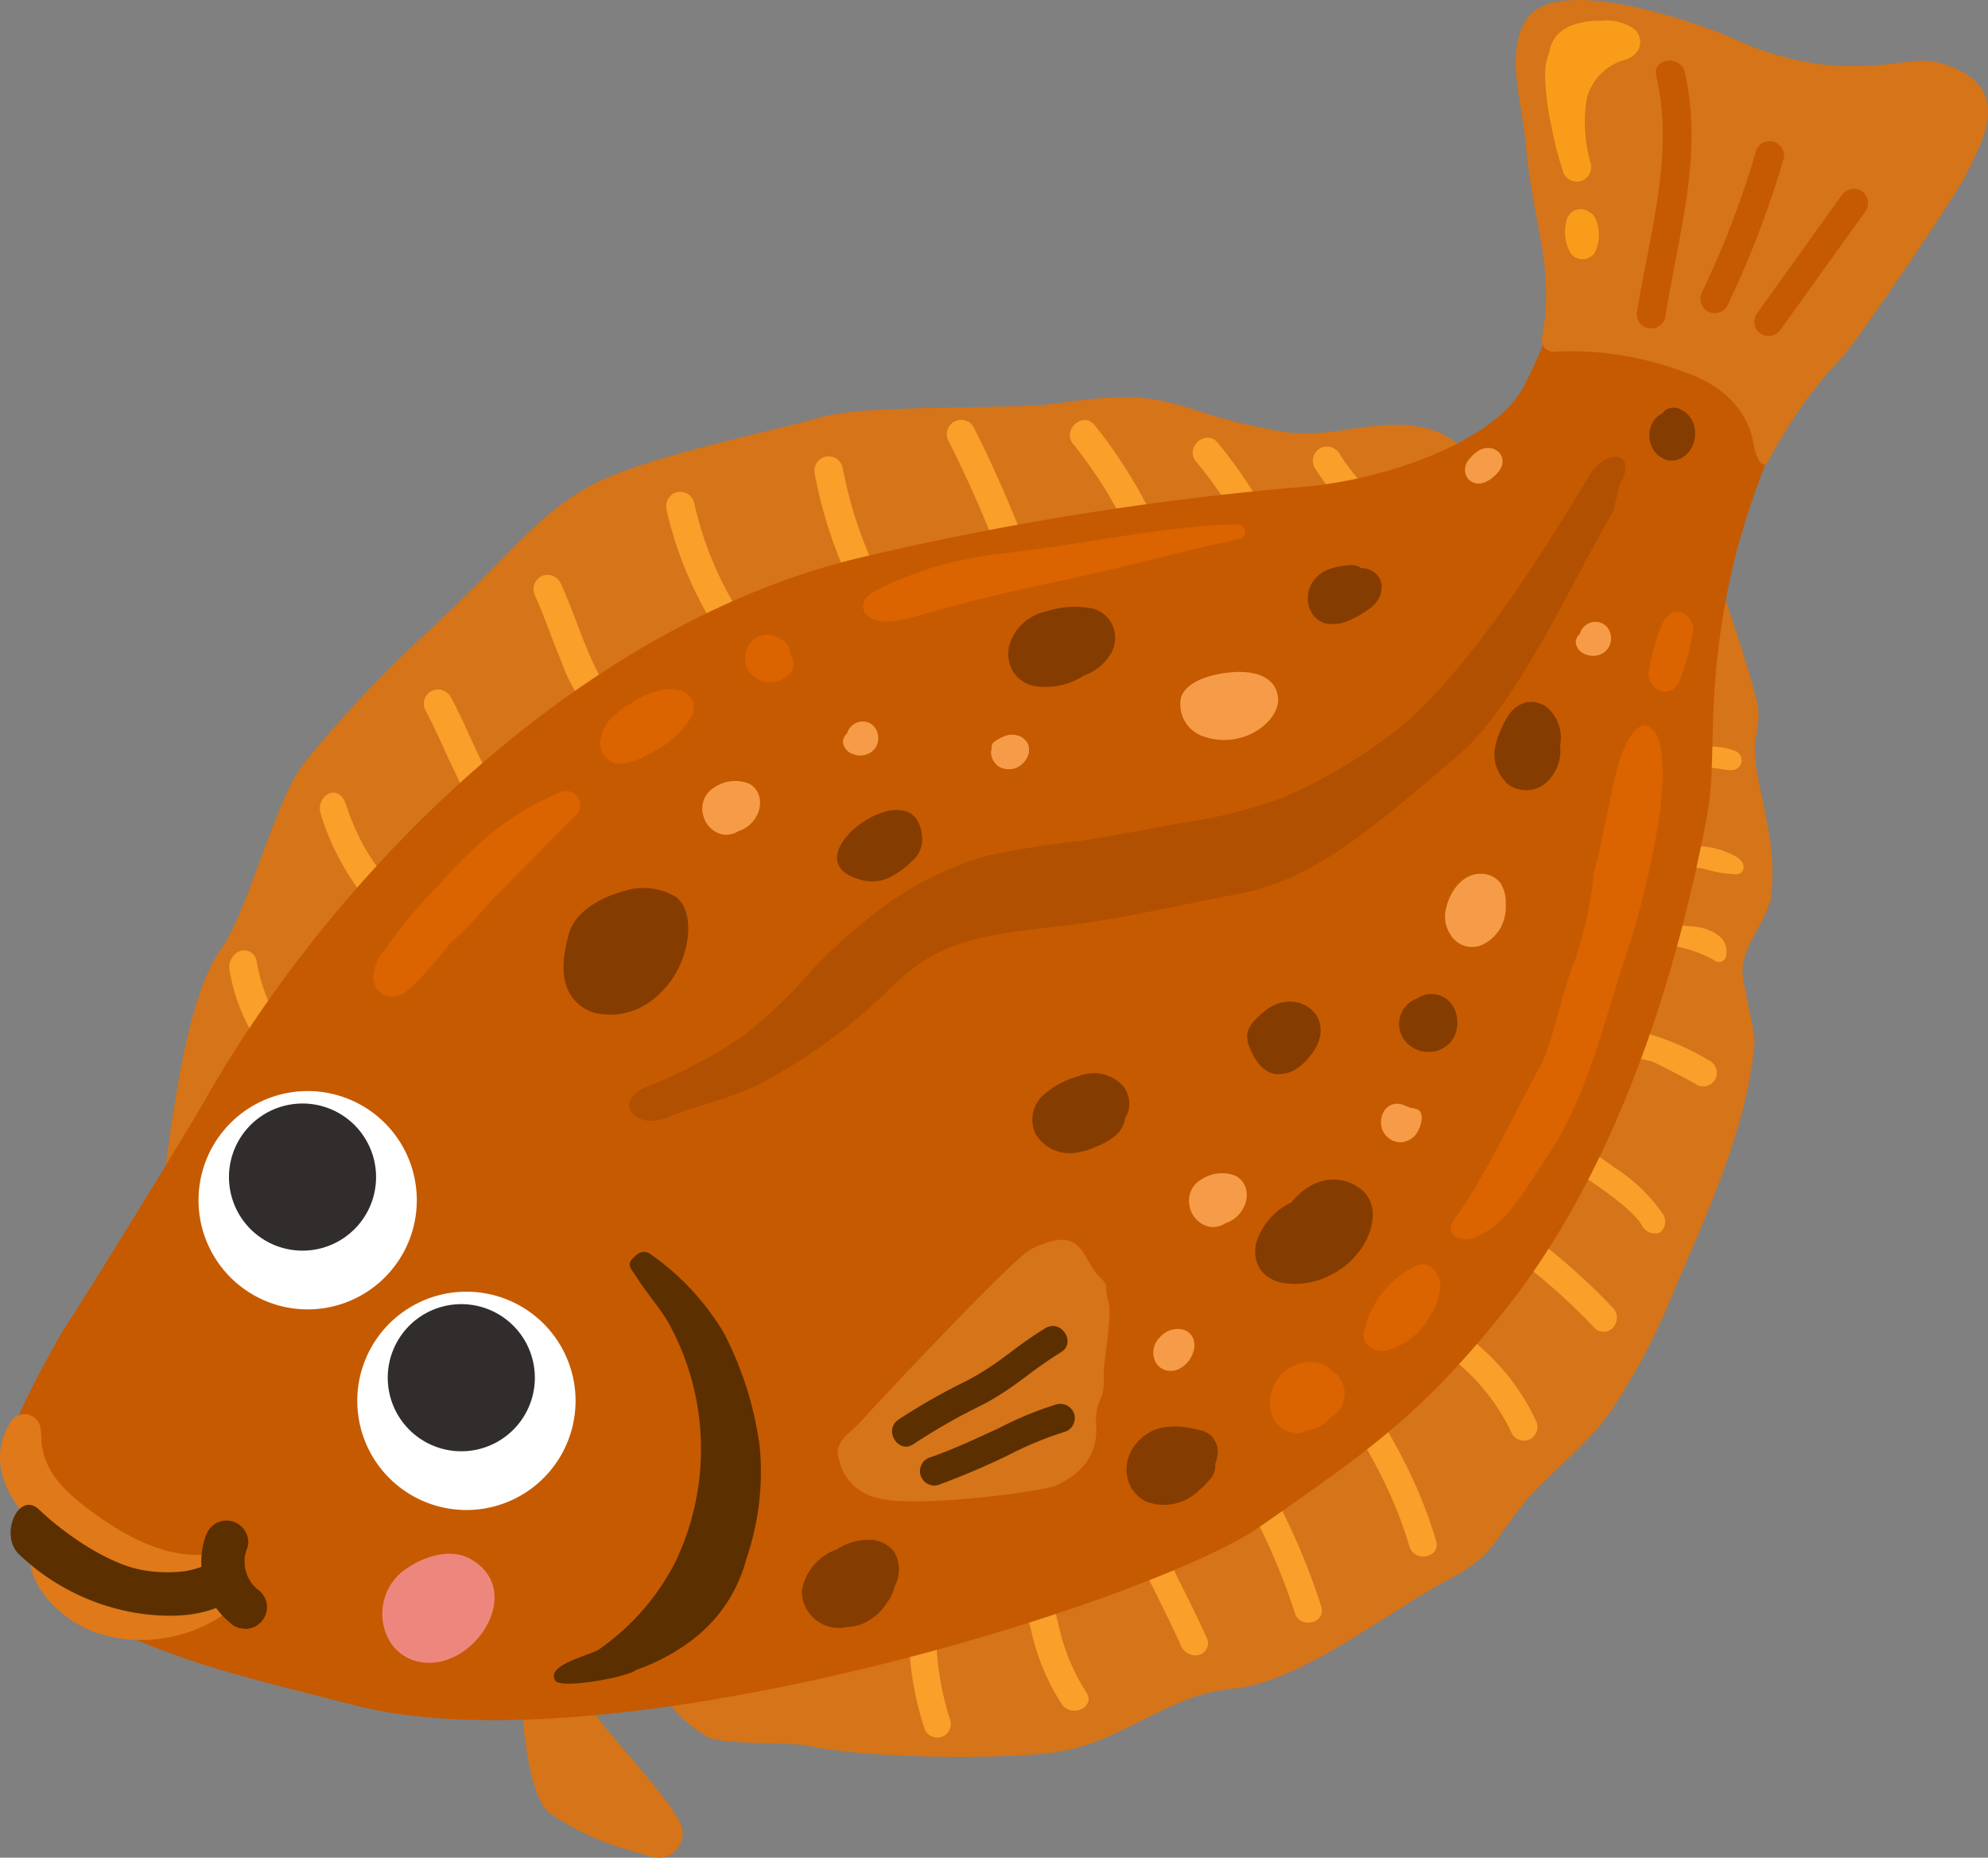 <svg xmlns="http://www.w3.org/2000/svg" xmlns:xlink="http://www.w3.org/1999/xlink" width="137.854" height="128.788" viewBox="0 0 137.854 128.788"><rect x="0" y="0" width="137.854" height="128.788" fill="#808080" stroke="none"/><defs><clipPath id="a"><rect width="137.854" height="128.788" fill="none"/></clipPath></defs><g clip-path="url(#a)"><path d="M45.229,128.262a15.25,15.25,0,0,1-1.536-.426,18.03,18.03,0,0,1-5.757-2.649c-1.371-1.074-1.852-5.845-1.891-7.964,3.328.294,1.064.113,4.268-.092.777,1.739,6.129,7.069,6.786,8.964a1.634,1.634,0,0,1,.088.656,1.673,1.673,0,0,1-.412.989,1.6,1.6,0,0,1-1.546.522" transform="translate(0.151 0.491)" fill="#d57418"/><path d="M47.128,110.662c5.461-5.195,9.156-14.052,14.617-19.246L84.409,69.854c5.387-5.125,12.676-13.571,18.065-18.7,0,0,13.538-16.6,16.863-10.125.524,1.565,1.831,5.379,2.4,7.862a7.346,7.346,0,0,1-.218,2.275c-.16,1.764.509,3.683.759,5.427a16.839,16.839,0,0,1,.358,5.378c-.339,1.823-1.917,3.266-2,5.141-.034.778.9,4.242.833,5.018-.5,6.288-3.854,13.014-5.855,17.856a44.1,44.1,0,0,1-4.064,7.62c-1.5,2.235-4.256,4.361-5.643,5.957-2.838,3.266-2.07,3.865-5.885,5.913-4.193,2.25-10.057,7.006-14.756,7.434-4.489.408-7.741,3.767-12.2,4.387-4.184.581-13.525.4-17.124-.425-1.149-.262-6.144-.046-7.148-.664-6.814-4.188-1.667-9.552-1.667-9.552" transform="translate(0.19 0.166)" fill="#d57418"/><path d="M118.753,64.632A3.2,3.2,0,0,0,117.24,64a11.116,11.116,0,0,0-3.393.054.517.517,0,0,0-.492.511.506.506,0,0,0,.511.493c.025,0,.049,0,.073,0a.478.478,0,0,0,.347.146,8.531,8.531,0,0,1,4.2,1.161.506.506,0,0,0,.731-.313,1.42,1.42,0,0,0-.468-1.421" transform="translate(0.475 0.268)" fill="#f99f2a"/><path d="M120.412,59.727c-.138-.46-.648-.678-1.055-.852a5.545,5.545,0,0,0-1.318-.39,5.632,5.632,0,0,0-2.728.227.5.5,0,0,0-.348.557.463.463,0,0,0,.027.079.459.459,0,0,0,.5.581A6.469,6.469,0,0,1,117.73,60a8.218,8.218,0,0,0,2.21.372.508.508,0,0,0,.472-.645" transform="translate(0.481 0.245)" fill="#f99f2a"/><path d="M119.853,51.856a4.143,4.143,0,0,0-1.544-.309,5.665,5.665,0,0,0-1.728.184.455.455,0,0,0-.229.16.387.387,0,0,0-.04.049.519.519,0,0,0-.056.119c0,.012-.013.021-.015.034s0,.011,0,.016a.456.456,0,0,0,0,.177v.006a.439.439,0,0,0,.007.062.445.445,0,0,0,.039.071.463.463,0,0,0,.047.084c.009.012.019.023.03.035a.457.457,0,0,0,.127.1h0a.445.445,0,0,0,.114.054q.753.167,1.515.294c.253.041.508.08.762.114a2.905,2.905,0,0,0,.737.067.7.7,0,0,0,.666-.583.731.731,0,0,0-.429-.741" transform="translate(0.487 0.216)" fill="#f99f2a"/><path d="M108.049,78.2c1.134.851,2.319,1.58,3.46,2.413a11.815,11.815,0,0,1,3.284,3.12A1,1,0,0,1,114.7,85.1a.994.994,0,0,1-1.283-.462c-.074-.122-.158-.234-.238-.351-.109-.16.1.093.005.008-.056-.052-.105-.124-.159-.181a9.207,9.207,0,0,0-.685-.673c-.057-.052-.115-.1-.174-.155-.042-.036-.223-.188-.082-.071q-.227-.188-.46-.369-.44-.342-.89-.665c-1.09-.785-2.216-1.483-3.3-2.294a1.33,1.33,0,0,1-.551-1.412.732.732,0,0,1,1.163-.271" transform="translate(0.447 0.327)" fill="#f99f2a"/><path d="M108.9,70.561c1.265.229,2.553.318,3.821.526a17.917,17.917,0,0,1,5.493,2.227.966.966,0,0,1,.21,1.322.956.956,0,0,1-1.322.21c-.1-.077-2.7-1.451-2.971-1.531-.066-.02-.133-.038-.2-.056-.047-.013-.253-.065-.093-.026q-.258-.063-.518-.115c-.329-.067-.661-.124-.992-.177-1.209-.191-2.434-.279-3.638-.5a.97.97,0,0,1-.835-1.046.956.956,0,0,1,1.046-.835" transform="translate(0.452 0.295)" fill="#f99f2a"/><path d="M103.322,83.573a45.25,45.25,0,0,1,8.163,6.819,1.023,1.023,0,0,1-.129,1.372.9.9,0,0,1-1.293-.132,43.23,43.23,0,0,0-7.821-6.478,1.023,1.023,0,0,1-.2-1.362.9.9,0,0,1,1.283-.22" transform="translate(0.427 0.349)" fill="#f99f2a"/><path d="M96.913,88.51c1.74,1.454,3.543,2.833,5.2,4.38a15.527,15.527,0,0,1,4.007,5.254.971.971,0,0,1-.426,1.269.956.956,0,0,1-1.269-.427,14.325,14.325,0,0,0-3.738-4.852c-1.542-1.436-3.226-2.708-4.842-4.059a.973.973,0,0,1-.251-1.314.953.953,0,0,1,1.314-.251" transform="translate(0.4 0.37)" fill="#f99f2a"/><path d="M90.451,91.17c3.689,4.549,7.1,9.6,8.763,15.276.343,1.171-1.514,1.539-1.855.379C95.791,101.482,92.5,96.7,89.025,92.416c-.766-.946.657-2.194,1.426-1.245" transform="translate(0.372 0.38)" fill="#f99f2a"/><path d="M84.691,95.784a76.031,76.031,0,0,0,3.458,7.746,46,46,0,0,1,3.134,7.476c.323,1.177-1.534,1.547-1.856.379a44.329,44.329,0,0,0-3.066-7.2A73.96,73.96,0,0,1,83,96.627a.98.98,0,0,1,.426-1.269.954.954,0,0,1,1.269.427" transform="translate(0.347 0.399)" fill="#f99f2a"/><path d="M78.634,102.028c.874,3.907,3.137,7.5,4.768,11.2a.844.844,0,0,1-.648,1.095,1.1,1.1,0,0,1-1.214-.714c-1.632-3.7-3.894-7.29-4.768-11.2a.86.86,0,0,1,.648-1.095,1.084,1.084,0,0,1,1.214.715" transform="translate(0.321 0.424)" fill="#f99f2a"/><path d="M72.506,107.492a19.125,19.125,0,0,0,.629,4.817,13.959,13.959,0,0,0,1.891,4.552c.7,1.019-1,1.847-1.7.832a15.483,15.483,0,0,1-2.094-5,21.134,21.134,0,0,1-.7-5.3c.008-1.167,1.981-1.072,1.972.1" transform="translate(0.295 0.446)" fill="#f99f2a"/><path d="M64.67,111.7a20.2,20.2,0,0,0,.987,7.17.953.953,0,0,1-.738,1.117.968.968,0,0,1-1.117-.738,21.694,21.694,0,0,1-1.021-7.677.947.947,0,0,1,1.889.129" transform="translate(0.263 0.464)" fill="#f99f2a"/><path d="M5.893,96.924c-2.471-1.488,5.464-4.346,5.622-7.226.267-4.858-.819-3.713-.641-4.728C11.557,81.1,12.4,69.617,15.352,65.6c1.692-2.3,3.8-10.347,5.629-12.707a84.374,84.374,0,0,1,7.964-8.563c6.623-6.074,7.826-8.376,11.792-10.666C44.231,31.646,53.1,29.9,56.9,28.814c3.31-.944,13.266-.489,16.615-.988,8.049-1.2,7.389.546,15.124,1.941,4.066.733,7.262-1.354,11.075.082,1.617.61,6.477,4.981,7.953,5.845,1.685.987.411-.031,2.466-.136a.85.85,0,0,1,.753.557,14.915,14.915,0,0,1,1.479,8.538,1.283,1.283,0,0,1-.968.931c-6.14,1.05-7.171-1.159-13.367-.466-4.548.509-9.085.591-13.636,1.122a66.551,66.551,0,0,0-17.215,4.082c-9.451,3.793-17.7,10.2-25.132,17.411-3.372,3.274-7.126,12.751-10.262,16.283A41.383,41.383,0,0,0,28.355,88.5c-2.453,3.664-4.661,7.3-7.21,10.9-3.575.028-12.292-.693-15.252-2.474" transform="translate(0.023 0.115)" fill="#d57418"/><path d="M23.9,55.552c.034.107.025.079,0-.01l.069.211c.042.127.085.252.133.377.084.236.176.469.272.7.2.487.426.962.671,1.42.116.217.236.43.361.639-.073-.124-.03-.05.019.029l.092.145c.068.108.138.216.21.321a15.006,15.006,0,0,0,.911,1.211,1.277,1.277,0,0,1-.046,1.555.828.828,0,0,1-1.3-.04,17.314,17.314,0,0,1-3.176-6.027,1.147,1.147,0,0,1,.683-1.334c.537-.13.924.226,1.1.8" transform="translate(0.092 0.229)" fill="#f99f2a"/><path d="M17.715,66.293a12.764,12.764,0,0,0,.36,1.543q.113.377.25.742c.022.06.046.12.069.182.052.138-.092-.217.007.014.05.118.1.238.155.354a11.537,11.537,0,0,0,.706,1.316c.135.216.275.425.423.629.061.085.081.119.008.014.036.051.077.1.115.149.085.107.174.214.262.318a1.141,1.141,0,0,1-.006,1.483.926.926,0,0,1-1.361.129,12.77,12.77,0,0,1-2.844-6.134,1.2,1.2,0,0,1,.674-1.356.875.875,0,0,1,1.182.616" transform="translate(0.066 0.275)" fill="#f99f2a"/><path d="M92.538,31.373c.085.136.166.281.263.408-.1-.127-.032-.048.025.035l.1.145c.141.2.287.395.438.587.251.318.516.624.782.929a19.753,19.753,0,0,1,1.825,2.449,1,1,0,0,1-.448,1.333,1.022,1.022,0,0,1-1.334-.448c-.085-.136-.166-.281-.263-.408.1.128.032.049-.025-.035l-.1-.145c-.141-.2-.287-.395-.438-.586-.251-.318-.516-.625-.782-.93a19.817,19.817,0,0,1-1.825-2.448,1,1,0,0,1,.448-1.334,1.023,1.023,0,0,1,1.334.448" transform="translate(0.38 0.129)" fill="#f99f2a"/><path d="M84.093,30.568a32.293,32.293,0,0,1,6.1,11.508,1,1,0,0,1-.776,1.174,1.015,1.015,0,0,1-1.173-.776,29.86,29.86,0,0,0-5.648-10.6c-.82-.984.677-2.294,1.5-1.308" transform="translate(0.345 0.127)" fill="#f99f2a"/><path d="M75.605,29.359a33.637,33.637,0,0,1,5.739,10.634,1,1,0,0,1-.775,1.173,1.019,1.019,0,0,1-1.174-.775,30.98,30.98,0,0,0-5.288-9.724c-.8-1,.693-2.308,1.5-1.308" transform="translate(0.309 0.121)" fill="#f99f2a"/><path d="M67.224,29.452A84.69,84.69,0,0,1,72.4,42.16a1,1,0,0,1-.775,1.174,1.019,1.019,0,0,1-1.175-.776,81.538,81.538,0,0,0-5.009-12.22,1,1,0,0,1,1.781-.886" transform="translate(0.274 0.121)" fill="#f99f2a"/><path d="M58.19,32.244a29.518,29.518,0,0,0,4.2,10.563c.7,1.076-1.03,2.061-1.725.99a31,31,0,0,1-4.4-11.039,1.02,1.02,0,0,1,.7-1.218,1,1,0,0,1,1.218.7" transform="translate(0.236 0.132)" fill="#f99f2a"/><path d="M47.925,34.631A24.109,24.109,0,0,0,53.043,45.02a1.027,1.027,0,0,1,.07,1.4,1,1,0,0,1-1.4.07,26.1,26.1,0,0,1-5.673-11.241A1.022,1.022,0,0,1,46.669,34a1,1,0,0,1,1.256.633" transform="translate(0.193 0.142)" fill="#f99f2a"/><path d="M38.76,40.348c.658,1.431,1.154,2.933,1.757,4.387a20.4,20.4,0,0,0,1,2.122,9.973,9.973,0,0,0,.576.918c.106.148.217.291.335.429s-.155-.151.05.052c.063.062.127.124.193.184.946.863-.354,2.368-1.3,1.5a11.976,11.976,0,0,1-2.626-4.313c-.646-1.526-1.162-3.11-1.854-4.617a1,1,0,0,1,.6-1.27,1.017,1.017,0,0,1,1.27.606" transform="translate(0.154 0.166)" fill="#f99f2a"/><path d="M31.175,48.194c.749,1.386,1.341,2.852,2.037,4.264a20.274,20.274,0,0,0,1.131,2.054,9.9,9.9,0,0,0,.635.879c.114.14.235.277.362.407s-.164-.141.054.048c.067.058.135.115.2.171,1,.8-.2,2.386-1.2,1.585a11.962,11.962,0,0,1-2.9-4.133c-.744-1.482-1.362-3.029-2.15-4.489a1,1,0,0,1,.522-1.306,1.017,1.017,0,0,1,1.306.522" transform="translate(0.123 0.199)" fill="#f99f2a"/><path d="M7.2,112.584c-3.767-1.765-.275-4.95-.275-4.95-.78-1.122-3.889-4.059-3.973-4.465a32.878,32.878,0,0,0-2.258-3.3c.183-1.716,3.686-7.738,3.686-7.738C5.807,90,12.8,78.66,14.2,76.2c9.606-16.839,26.984-33.421,45.94-37.74a210.963,210.963,0,0,1,29.941-4.769c6.077-.451,13.687-3.254,15.608-7.038,2.39-4.712,2.325-6.716,3.053-6.382,0,0,16.515,4.7,15.937,6.134-1.873,4.658-3.739,8.984-4.755,13.832-1.729,8.246-.783,12.22-1.595,16.448-2.772,14.437-7.592,26.147-14.207,34.348-5.644,7-9.17,9.424-16.729,14.7-7.481,5.22-44.955,16.962-62.8,12.407-8.426-2.15-11.764-2.91-17.393-5.548" transform="translate(0.003 0.085)" fill="#c65a00"/><path d="M18.919,90.085a7.568,7.568,0,1,0-4.833-9.55,7.569,7.569,0,0,0,4.833,9.55" transform="translate(0.057 0.315)" fill="#fff"/><path d="M29.882,103.936a7.568,7.568,0,1,0-4.833-9.55,7.569,7.569,0,0,0,4.833,9.55" transform="translate(0.103 0.373)" fill="#fff"/><path d="M19.328,86.133a5.1,5.1,0,1,0-3.261-6.44,5.1,5.1,0,0,0,3.261,6.44" transform="translate(0.066 0.319)" fill="#302d2c"/><path d="M30.291,99.984a5.1,5.1,0,1,0-3.26-6.44,5.1,5.1,0,0,0,3.26,6.44" transform="translate(0.112 0.377)" fill="#302d2c"/><path d="M121.161,30.79c-.487-2.769-2.6-4.274-5.039-5.082a22.332,22.332,0,0,0-8.591-1.339.844.844,0,0,1-1.033-1.032c.917-4.884-.695-7.935-1.141-13.431-.218-2.68-1.415-6.062-.023-8.444,2.148-3.676,13.263.685,14.232,1.124a21.117,21.117,0,0,0,6.67,1.921c4.358.353,6.069-.651,7.831-.147,5.294,1.518,3,5.311,1.885,7.654-.708,1.483-7.679,11.734-8.628,12.726a29.415,29.415,0,0,0-3.526,4.475c-.635,1.086-.811,1.212-1.546,2.64-.453.881-.917-.079-1.091-1.064" transform="translate(0.438 0)" fill="#d57418"/><path d="M60.7,103.511a3.454,3.454,0,0,1-2.754-2.635c-.457-1.368.776-1.769,1.853-3.074.049-.06,10.1-10.873,11.449-11.552,3.665-1.849,3.5.675,4.726,1.874.769.749.322.617.624,1.676.337,1.189-.358,4.147-.3,5.331.089,1.719-.639,1.518-.526,3.283.108,1.688-.577,3.192-2.752,4.2-1.025.475-9.911,1.584-12.321.9" transform="translate(0.242 0.358)" fill="#d57418"/><path d="M62.014,98.055a43.178,43.178,0,0,1,4.86-2.758c2.414-1.316,3.007-2.149,5.347-3.595,1.089-.672,2.188.986,1.1,1.659-2.341,1.446-2.933,2.278-5.348,3.595a43.166,43.166,0,0,0-4.859,2.759c-1.036.756-2.13-.906-1.1-1.659" transform="translate(0.258 0.383)" fill="#5b2f00"/><path d="M64.123,100.669c1.658-.561,3.249-1.322,4.84-2.045a24.374,24.374,0,0,1,4-1.66,1.019,1.019,0,0,1,1.254.637,1,1,0,0,1-.637,1.254,24.46,24.46,0,0,0-4,1.659,52.428,52.428,0,0,1-4.84,2.046,1,1,0,0,1-.618-1.891" transform="translate(0.266 0.406)" fill="#5b2f00"/><path d="M28.935,114.756c3.75.791,7.524-4.933,3.557-7.134-1.515-.842-3.565-.041-4.789.958a3.765,3.765,0,0,0-.774,4.775,3.045,3.045,0,0,0,2.006,1.4" transform="translate(0.111 0.449)" fill="#ed877e"/><path d="M113.028,21.713c.879-5.585,2.629-10.964,1.35-16.471C114.087,4,116.066,3.765,116.352,5c1.316,5.666-.452,11.258-1.357,17a1,1,0,0,1-1.967-.291" transform="translate(0.473 0.018)" fill="#c65a00"/><path d="M117.906,21.534a1.017,1.017,0,0,1-.352-1.362,64.207,64.207,0,0,0,3.737-9.792,1,1,0,0,1,1.916.535,67.473,67.473,0,0,1-3.938,10.266,1,1,0,0,1-1.362.352" transform="translate(0.492 0.041)" fill="#c65a00"/><path d="M121.626,23.1a1,1,0,0,1-.342-1.365l5.9-8.223a1.022,1.022,0,0,1,1.365-.342,1,1,0,0,1,.341,1.365l-5.9,8.223a1.022,1.022,0,0,1-1.365.342" transform="translate(0.507 0.055)" fill="#c65a00"/><path d="M44.871,69.218A6.336,6.336,0,0,0,47.3,65.8c.408-1.326.425-3.036-.554-3.849A4.382,4.382,0,0,0,43,61.55c-1.428.4-3.282,1.339-3.722,2.956-.428,1.572-.634,3.247.285,4.436a2.906,2.906,0,0,0,1.473,1.01,4.679,4.679,0,0,0,3.832-.735" transform="translate(0.163 0.257)" fill="#853c00"/><line transform="translate(60.006 45.674)" fill="#853c00"/><path d="M62.928,59.531a2.02,2.02,0,0,0,.776-1.437c.016-5.614-9.706,1.264-4.229,2.673a2.826,2.826,0,0,0,2.038-.2,6.366,6.366,0,0,0,1.415-1.032" transform="translate(0.242 0.234)" fill="#853c00"/><path d="M74.558,46.846c.1-.054.2-.117.3-.18a3.545,3.545,0,0,0,1.91-1.577,2.211,2.211,0,0,0,.047-2.011,2.17,2.17,0,0,0-1.354-1.067,6.271,6.271,0,0,0-3.168.194,3.39,3.39,0,0,0-2.57,2.265,2.412,2.412,0,0,0,.185,1.825,2.271,2.271,0,0,0,1.421,1.073,4.887,4.887,0,0,0,3.231-.522" transform="translate(0.292 0.175)" fill="#853c00"/><path d="M73.225,41.129v0h0l0,0" transform="translate(0.307 0.172)" fill="#853c00"/><path d="M73.205,41.173h0l.005-.016h.012c-.005.01-.011.01-.017.015" transform="translate(0.307 0.172)" fill="#853c00"/><path d="M75.571,40.922l.006,0v0l0,0v0" transform="translate(0.316 0.171)" fill="#853c00"/><path d="M73.236,41.114h0l0,.01,0,0h0l.009-.013" transform="translate(0.307 0.172)" fill="#853c00"/><path d="M87.076,87.734a2.366,2.366,0,0,1-.228-2.207,4.6,4.6,0,0,1,2.332-2.507l.013-.006a4.424,4.424,0,0,1,1.624-1.3,3.071,3.071,0,0,1,3.355.529c1,1,.713,2.479.1,3.589a5.615,5.615,0,0,1-2.324,2.205,5.306,5.306,0,0,1-3.184.587,2.508,2.508,0,0,1-1.687-.89" transform="translate(0.363 0.341)" fill="#853c00"/><path d="M97.36,72.2a1.872,1.872,0,0,1,.477-3.253,1.76,1.76,0,0,1,2.628.74,2.3,2.3,0,0,1,.171.635,2.973,2.973,0,0,1,.018.433,2.8,2.8,0,0,1-.079.447,1.834,1.834,0,0,1-.691,1.035,2.115,2.115,0,0,1-.761.354,1.81,1.81,0,0,1-.3.035A2.02,2.02,0,0,1,97.36,72.2" transform="translate(0.405 0.288)" fill="#853c00"/><path d="M86.319,72.406a2.169,2.169,0,0,1-.2-.89c.016-.7.7-1.273,1.19-1.686a2.784,2.784,0,0,1,1.739-.682,2.278,2.278,0,0,1,1.61.625,1.843,1.843,0,0,1,.489.84,2.1,2.1,0,0,1-.018,1.128,2.883,2.883,0,0,1-.416.875,5.382,5.382,0,0,1-.581.708,3.333,3.333,0,0,1-.718.562,2.212,2.212,0,0,1-1.055.288c-1.027.048-1.61-.833-2-1.676-.014-.03-.027-.061-.04-.091" transform="translate(0.361 0.29)" fill="#853c00"/><path d="M104.269,54.252a.928.928,0,0,1-.388-.363,2.636,2.636,0,0,1-.657-2.153,4.844,4.844,0,0,1,.416-1.334,5.864,5.864,0,0,1,.579-1.078,2.067,2.067,0,0,1,1.185-.835,1.788,1.788,0,0,1,1.613.507,2.815,2.815,0,0,1,.781,2.154c-.005.106-.028.213-.043.319,0,.038,0,.078.005.115a3.01,3.01,0,0,1-.973,2.471,2.115,2.115,0,0,1-2.519.2" transform="translate(0.432 0.203)" fill="#853c00"/><path d="M115.058,31.753a.676.676,0,0,1-.107-.036,1.737,1.737,0,0,1-.565-.381,1.712,1.712,0,0,1-.264-.358,2.012,2.012,0,0,1-.167-.423,1.1,1.1,0,0,1-.044-.221,2.009,2.009,0,0,1-.007-.491,1.707,1.707,0,0,1,.523-1.056,1.664,1.664,0,0,1,.285-.2.879.879,0,0,1,.08-.042.859.859,0,0,1,.342-.3,1.036,1.036,0,0,1,.771-.048,1.76,1.76,0,0,1,1.122,1.314,2.57,2.57,0,0,1,.041.464,1.121,1.121,0,0,1-.015.217,2.172,2.172,0,0,1-.31.868,1.85,1.85,0,0,1-.289.337,1.65,1.65,0,0,1-.364.253,1.447,1.447,0,0,1-.211.08,1.674,1.674,0,0,1-.219.068,1.3,1.3,0,0,1-.6-.043" transform="translate(0.477 0.118)" fill="#853c00"/><path d="M71.526,78.339a2.3,2.3,0,0,1,.553-2.757A5.98,5.98,0,0,1,74.5,74.3a2.728,2.728,0,0,1,3.058.659,1.97,1.97,0,0,1,.391,1.748,1.607,1.607,0,0,1-.219.47,1.975,1.975,0,0,1-.706,1.263,4.832,4.832,0,0,1-1.256.724,4.959,4.959,0,0,1-1.533.448,2.74,2.74,0,0,1-2.707-1.276" transform="translate(0.298 0.31)" fill="#853c00"/><path d="M91.456,43.039a1.7,1.7,0,0,1-1.081-1.211,2.044,2.044,0,0,1,.088-1.294,2.243,2.243,0,0,1,1.23-1.2,4.842,4.842,0,0,1,1.488-.306,1.1,1.1,0,0,1,.758.153c.015.01.025.029.04.04a1.625,1.625,0,0,1,.584.094,1.354,1.354,0,0,1,.86,1,1.817,1.817,0,0,1-.813,1.7,5.945,5.945,0,0,1-1.278.762,2.708,2.708,0,0,1-1.877.259" transform="translate(0.378 0.163)" fill="#853c00"/><path d="M111.695,35.31c-2.87,4.8-6.678,13.573-10.995,17.13-4.4,3.631-9.212,8.319-14.892,9.381-4.428.827-8.346,1.8-12.826,2.3-5.211.583-8.278.931-11.835,4.668a39.316,39.316,0,0,1-8.139,5.961c-2.412,1.292-4.37,1.575-6.9,2.585-2.367.943-3.821-1.176-1.441-2.124a32.214,32.214,0,0,0,6.858-3.662A30.992,30.992,0,0,0,55.687,67.6a37.4,37.4,0,0,1,5.5-4.956,23.429,23.429,0,0,1,6.932-3.416,61.736,61.736,0,0,1,6.711-1.07c2.361-.381,4.713-.823,7.062-1.266a32.836,32.836,0,0,0,6.989-1.769,37.039,37.039,0,0,0,7.37-4.318c4.909-3.631,10.578-12.619,13.71-17.855,1.314-2.2,3.481-1.68,2.168.514Z" transform="translate(0.182 0.132)" fill="#b15000"/><path d="M79.137,103.686a2.439,2.439,0,0,1-1.337-2.028,2.768,2.768,0,0,1,.6-1.916,3.366,3.366,0,0,1,1.042-.886,3.083,3.083,0,0,1,1.135-.338,5.13,5.13,0,0,1,1.247.008c.434.063.862.163,1.288.264l.348.176a1.132,1.132,0,0,1,.395.415,1.478,1.478,0,0,1,.261.932,2.733,2.733,0,0,1-.172.768c0,.068.006.138.005.187a1.508,1.508,0,0,1-.256.744c-.1.136-.226.257-.337.382a4.561,4.561,0,0,1-.5.483,3.473,3.473,0,0,1-3.715.81" transform="translate(0.326 0.412)" fill="#853c00"/><path d="M38.336,116.146c-.644-1.129,2.416-1.707,3.1-2.2a16.571,16.571,0,0,0,5.252-6.054,18.118,18.118,0,0,0-.51-16.579c-.61-1.04-1.516-2.059-2.157-3.076-.489-.776-.856-.933-.01-1.626a.752.752,0,0,1,.9-.054,17.769,17.769,0,0,1,5.118,5.482,23.839,23.839,0,0,1,2.5,7.968,18.548,18.548,0,0,1-.932,7.69,10.274,10.274,0,0,1-3.7,5.589,14.024,14.024,0,0,1-3.975,2.133c-.4.443-5.218,1.369-5.585.725" transform="translate(0.16 0.362)" fill="#5b2f00"/><path d="M26.522,68.758a1.457,1.457,0,0,1-.758-1.317,3.382,3.382,0,0,1,.846-1.876A35.863,35.863,0,0,1,29.293,62.2c.341-.375.7-.735,1.058-1.089a27.507,27.507,0,0,1,2.056-2.178,20.171,20.171,0,0,1,6.236-4.207,1.013,1.013,0,0,1,1.282.258,1,1,0,0,1-.079,1.305l-5.974,6a25,25,0,0,1-2.785,2.886c-.425.558-.866,1.1-1.336,1.627A15.34,15.34,0,0,1,28.2,68.391a1.561,1.561,0,0,1-1.676.367" transform="translate(0.108 0.229)" fill="#db6300"/><path d="M41.443,51.377a2.65,2.65,0,0,1,1.062-2.051,3.632,3.632,0,0,1,1.059-.722,5.085,5.085,0,0,1,1.793-.879,2.9,2.9,0,0,1,1.838.015,1.242,1.242,0,0,1,.538,1.816,6.551,6.551,0,0,1-3.043,2.571,3.826,3.826,0,0,1-2,.627,1.441,1.441,0,0,1-1.252-1.377" transform="translate(0.174 0.199)" fill="#db6300"/><path d="M52.947,47.1a2.13,2.13,0,0,1-.4-.093,1.775,1.775,0,0,1-.655-.432,1.251,1.251,0,0,1-.287-.433,2.088,2.088,0,0,1-.113-.346,2.149,2.149,0,0,1-.031-.4.676.676,0,0,1,.009-.128,2.4,2.4,0,0,1,.083-.386,1.441,1.441,0,0,1,.236-.448,1.578,1.578,0,0,1,.563-.474,1.444,1.444,0,0,1,.747-.143,2.421,2.421,0,0,1,.327.065.532.532,0,0,1,.076.027,1.652,1.652,0,0,1,.346.187c.017.013.029.028.046.042a.723.723,0,0,1,.112.033.738.738,0,0,1,.305.227.755.755,0,0,1,.184.333.74.74,0,0,1,.057.377,1.073,1.073,0,0,1,.237.485,2.481,2.481,0,0,1,.019.274v.026a1.2,1.2,0,0,1-.059.3,1.067,1.067,0,0,1-.373.5,1.806,1.806,0,0,1-.709.354,1.052,1.052,0,0,1-.155.037,2.785,2.785,0,0,1-.409.027.9.9,0,0,1-.156-.014" transform="translate(0.216 0.183)" fill="#db6300"/><path d="M55.361,109.909a3.678,3.678,0,0,1,2.45-2.941,3.918,3.918,0,0,1,2.143-.656,2.15,2.15,0,0,1,1.815.822,2.435,2.435,0,0,1,.119,2.232c-.03.078-.07.157-.1.235a2.965,2.965,0,0,1-.269.7,2.5,2.5,0,0,1-.209.313c-.009.015-.016.032-.025.047a3.7,3.7,0,0,1-1.988,1.567,2.939,2.939,0,0,1-.75.113l-.017,0a2.559,2.559,0,0,1-3.163-2.441" transform="translate(0.232 0.445)" fill="#853c00"/><path d="M95.954,78.626c-1.157-.789-.5-2.878.992-2.335a4.976,4.976,0,0,0,.476.194,3.679,3.679,0,0,1,.419.085c.683.26.2,1.507-.135,1.847a1.464,1.464,0,0,1-.83.443,1.29,1.29,0,0,1-.922-.234" transform="translate(0.399 0.319)" fill="#f69c49"/><path d="M83.472,84.7a1.8,1.8,0,0,1-1.333-1.448,1.692,1.692,0,0,1,.807-1.812,2.57,2.57,0,0,1,2.41-.252,1.445,1.445,0,0,1,.717.957,1.848,1.848,0,0,1-.092,1.031,2.155,2.155,0,0,1-1.362,1.294,1.585,1.585,0,0,1-1.148.229" transform="translate(0.344 0.339)" fill="#f69c49"/><path d="M49.865,57.62a1.8,1.8,0,0,1-1.333-1.448,1.692,1.692,0,0,1,.807-1.812,2.57,2.57,0,0,1,2.41-.252,1.445,1.445,0,0,1,.717.957,1.848,1.848,0,0,1-.092,1.031,2.155,2.155,0,0,1-1.362,1.294,1.585,1.585,0,0,1-1.148.229" transform="translate(0.203 0.226)" fill="#f69c49"/><path d="M102.524,65.17a2.988,2.988,0,0,0,1.11-1.094,3.057,3.057,0,0,0,.359-1.627,2.467,2.467,0,0,0-.369-1.486,1.7,1.7,0,0,0-1.174-.629c-1.487-.141-2.444,1.349-2.643,2.645a2.225,2.225,0,0,0,.318,1.5,1.743,1.743,0,0,0,2.4.688" transform="translate(0.418 0.253)" fill="#f69c49"/><path d="M79.776,94a1.462,1.462,0,0,1,.241-1.588,2.013,2.013,0,0,1,.725-.553,1.727,1.727,0,0,1,.248-.069l.015,0a1.364,1.364,0,0,1,.312-.039,1.177,1.177,0,0,1,.188.009.9.9,0,0,1,.1.005c.037.01.071.028.106.041a.981.981,0,0,1,.11.024,1.089,1.089,0,0,1,.589.592,1.373,1.373,0,0,1,0,.925,1.959,1.959,0,0,1-1.034,1.2,1.35,1.35,0,0,1-.961.038A1.154,1.154,0,0,1,79.776,94" transform="translate(0.334 0.384)" fill="#f69c49"/><path d="M86.645,50.562c.99-.541,1.988-1.676,1.523-2.884-.435-1.131-1.826-1.337-2.881-1.28-1.208.065-3.328.493-3.736,1.77a2.35,2.35,0,0,0,1.5,2.673,4.353,4.353,0,0,0,3.6-.279" transform="translate(0.341 0.194)" fill="#f69c49"/><path d="M69.029,52.966a1.248,1.248,0,0,1-.574-.809.941.941,0,0,1,.027-.492.436.436,0,0,1,.173-.442,3.044,3.044,0,0,1,.8-.426,1.377,1.377,0,0,1,.973.032,1.08,1.08,0,0,1,.607.645,1.206,1.206,0,0,1-.27,1.091,1.364,1.364,0,0,1-1.731.4" transform="translate(0.287 0.212)" fill="#f69c49"/><path d="M58.839,52.047a1.017,1.017,0,0,1-.624-.749.789.789,0,0,1,.282-.662,1.13,1.13,0,0,1,1.219-.816,1.037,1.037,0,0,1,.717.424,1.271,1.271,0,0,1,.22.8,1.156,1.156,0,0,1-.274.695,1.278,1.278,0,0,1-.755.412,1.381,1.381,0,0,1-.785-.107" transform="translate(0.244 0.209)" fill="#f69c49"/><path d="M109.442,45.167a1.017,1.017,0,0,1-.624-.749.789.789,0,0,1,.282-.662,1.13,1.13,0,0,1,1.219-.816,1.037,1.037,0,0,1,.717.424,1.271,1.271,0,0,1,.22.8,1.156,1.156,0,0,1-.274.695,1.278,1.278,0,0,1-.755.412,1.381,1.381,0,0,1-.785-.107" transform="translate(0.456 0.18)" fill="#f69c49"/><path d="M101.473,33.164a.983.983,0,0,1-.3-.855,1.134,1.134,0,0,1,.324-.654,2.735,2.735,0,0,1,.54-.5,1.293,1.293,0,0,1,.846-.223,1.028,1.028,0,0,1,.72.4.946.946,0,0,1,.057.975,2.2,2.2,0,0,1-.59.678,1.865,1.865,0,0,1-.7.369.956.956,0,0,1-.891-.187" transform="translate(0.424 0.13)" fill="#f69c49"/><path d="M5.685,107.86C2.517,106.131-1.678,102.121.7,98.238c.027-.044.055-.087.082-.128a1.124,1.124,0,0,1,2.032.515c.026.213.045.43.05.626C2.925,101.561,4.5,103,6.246,104.3c2.328,1.732,5.28,3.416,8.335,3.04.962-.118,1.139-.513,1.292-.45.222.091.194,1-.419,1.315-4.925,2.534-6.565,1.407-9.77-.341" transform="translate(0 0.409)" fill="#df7919"/><path d="M9.813,113.255a9.6,9.6,0,0,1-3.039-.47c-2.9-.949-6.121-4.349-4.144-7.506.738.464,3.057,2.177,3.813,2.611a6.849,6.849,0,0,0,3.218,1.022c1.127.119,3.06.415,4.1-.009.853-.348,1.015-.17,1.338-1.041.117-.316.044-.607.237-.432a3.068,3.068,0,0,1,.609,1.456c-.172,1.5,1.382,1.162.192,2.138a10.128,10.128,0,0,1-6.318,2.231" transform="translate(0.008 0.441)" fill="#df7919"/><path d="M107.934,11.886a26.446,26.446,0,0,1-.836-3.3,18.632,18.632,0,0,1-.408-3.325,4.219,4.219,0,0,1,.336-1.753c0-.024-.005-.044,0-.069.319-1.627,2.17-2.043,3.583-2.008a3.323,3.323,0,0,1,2.345.639,1.21,1.21,0,0,1,.2,1.394,1.611,1.611,0,0,1-.972.695,3.754,3.754,0,0,0-2.6,2.677,10.117,10.117,0,0,0,.271,4.456,1.033,1.033,0,0,1-.663,1.256,1.018,1.018,0,0,1-1.256-.662" transform="translate(0.447 0.006)" fill="#f99c19"/><path d="M108.805,17.8a1.012,1.012,0,0,1-.374-.351,3.714,3.714,0,0,1-.241-.581,3.632,3.632,0,0,1-.113-.623,2.049,2.049,0,0,1,0-.385,3.576,3.576,0,0,1,.092-.646l.1-.252.153-.211.2-.163a.752.752,0,0,1,.362-.129.494.494,0,0,1,.262-.01.5.5,0,0,1,.26.061.493.493,0,0,1,.231.124h0c.008.005.018,0,.026.008l.211.154a1.012,1.012,0,0,1,.269.432,1.858,1.858,0,0,1,.105.358,3.065,3.065,0,0,1,.076.6,3.339,3.339,0,0,1-.058.617,3.272,3.272,0,0,1-.194.587,1,1,0,0,1-1.362.4" transform="translate(0.453 0.06)" fill="#f99c19"/><path d="M17.1,106.841a3.857,3.857,0,0,0-.22.893c.015-.135.029-.268.044-.4a4.09,4.09,0,0,0,.028,1.091c-.021-.129-.041-.257-.061-.386a4.29,4.29,0,0,0,.3.994c-.052-.117-.1-.235-.156-.352a4.16,4.16,0,0,0,.5.838l-.239-.3a3.8,3.8,0,0,0,.7.682,1.5,1.5,0,0,1,.457,1.04,1.541,1.541,0,0,1-.426,1.091,1.522,1.522,0,0,1-1.04.456l-.4-.044a1.5,1.5,0,0,1-.689-.382,5.437,5.437,0,0,1-1.715-5.94,1.651,1.651,0,0,1,.684-.928,1.506,1.506,0,0,1,2.069.51,1.45,1.45,0,0,1,.173,1.14" transform="translate(0.058 0.44)" fill="#5b2f00"/><path d="M16.284,110.333c-1.931,1.414-4.673,1.407-6.929,1.039a15.466,15.466,0,0,1-8.029-4.04c-1.409-1.332-.04-4.45,1.373-3.115,1.794,1.7,4.763,3.766,7.193,4.2a9.833,9.833,0,0,0,2.891.08c.491-.058-.123.029.148-.022.122-.023.242-.049.363-.078.207-.051.407-.117.61-.182.027-.008.288-.109.136-.046-.171.072.144-.07.175-.087a4.886,4.886,0,0,0,.514-.326,1.517,1.517,0,0,1,2.068.51,1.539,1.539,0,0,1-.51,2.069" transform="translate(0.003 0.435)" fill="#5b2f00"/><path d="M61.2,42.956a9.034,9.034,0,0,0,2.343-.463c3.63-1.015,5.846-1.554,9.539-2.33,3.771-.792,8.81-2.125,12.578-2.95a.48.48,0,0,0,.055-.95.42.42,0,0,0-.251-.07c-4.008.091-9.064,1.04-13.07,1.619-3.519.508-5.994.566-9.352,1.864a26.164,26.164,0,0,0-2.5,1.076c-.481.247-.986.621-.944,1.187.055.732.943,1.017,1.6,1.017" transform="translate(0.25 0.152)" fill="#db6300"/><path d="M100.613,85.584a.762.762,0,0,1-.434-.781,1.2,1.2,0,0,1,.22-.427c2.431-3.48,3.821-6.722,5.87-10.444,1.038-1.885,1.612-5.446,2.472-7.418a27.459,27.459,0,0,0,1.371-6.281c.451-1.49,1.2-5.645,1.6-7.148.214-.791,1.322-4.213,2.614-2.554.921,1.183.446,5.218.206,6.575a64.057,64.057,0,0,1-2.03,8.412c-1.705,4.981-2.745,10.2-5.7,14.553-1.279,1.883-2.75,4.693-4.891,5.464a1.425,1.425,0,0,1-.975.147,2.775,2.775,0,0,1-.322-.1" transform="translate(0.419 0.21)" fill="#db6300"/><path d="M98.8,87.432c-.642-.4-1.357.1-1.889.471a6.709,6.709,0,0,0-1.377,1.267,6.84,6.84,0,0,0-1.084,1.858,1.835,1.835,0,0,0-.118.607,1.035,1.035,0,0,0,.005,1.151,1.517,1.517,0,0,0,1.7.389,4.889,4.889,0,0,0,2.756-2.344,4.539,4.539,0,0,0,.666-1.736,1.678,1.678,0,0,0-.659-1.662" transform="translate(0.394 0.366)" fill="#db6300"/><path d="M113.967,47.074a2,2,0,0,1-.153-.422,14.137,14.137,0,0,1,.939-3.492c.507-1.336,1.865-1.17,2.207.163a16.773,16.773,0,0,1-.849,3.373c-.354,1.317-1.623,1.412-2.145.378" transform="translate(0.477 0.177)" fill="#db6300"/><path d="M89.077,98.873a1.373,1.373,0,0,1-.649-.32,1.856,1.856,0,0,1-.559-.756,2.746,2.746,0,0,1-.151-1.319,3.365,3.365,0,0,1,.178-.653.979.979,0,0,1,.079-.182,2.85,2.85,0,0,1,.824-1.023,1.16,1.16,0,0,1,.162-.116,3.455,3.455,0,0,1,.578-.306,2.763,2.763,0,0,1,1.318-.153,1.866,1.866,0,0,1,.954.4c.07.056.09.143.149.2.007.005.017,0,.024.01a1.387,1.387,0,0,1,.533.467l.23.415a1.833,1.833,0,0,1,.111.963l-.139.477a1.85,1.85,0,0,1-.593.738l-.154.1c-.021.024-.04.051-.063.074a2.97,2.97,0,0,1-.491.441,2.633,2.633,0,0,1-.6.308,4.227,4.227,0,0,1-.539.134.121.121,0,0,1-.019,0,1.839,1.839,0,0,1-.451.18,1.4,1.4,0,0,1-.736-.077" transform="translate(0.367 0.394)" fill="#db6300"/></g></svg>